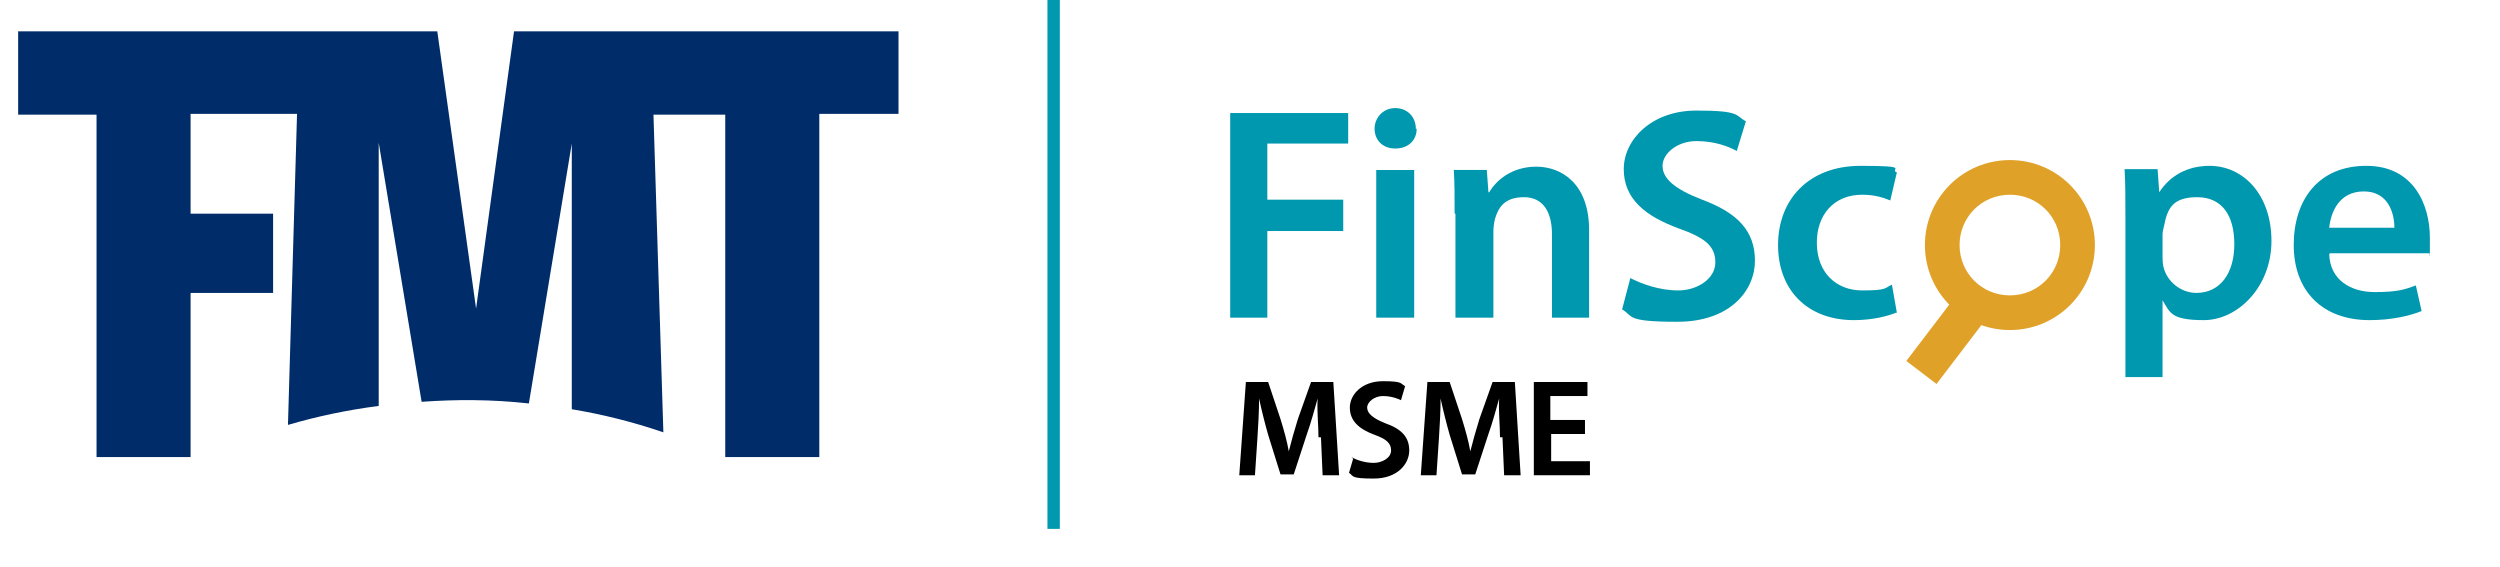 <?xml version="1.0" encoding="UTF-8"?>
<svg id="Layer_1" xmlns="http://www.w3.org/2000/svg" version="1.1" viewBox="0 0 303 68.7">
  <!-- Generator: Adobe Illustrator 29.0.1, SVG Export Plug-In . SVG Version: 2.1.0 Build 192)  -->
  <defs>
    <style>
      .st0 {
        fill: #0098af;
      }

      .st1 {
        fill: #e0a128;
      }

      .st2 {
        fill: #002d69;
      }

      .st3 {
        fill: none;
        stroke: #0099b0;
        stroke-width: 1.5px;
      }
    </style>
  </defs>
  <rect class="st1" x="230.4" y="38" width="12" height="4.6" transform="translate(61.2 204) rotate(-52.7)"/>
  <path class="st1" d="M243.6,19.4c-5.7,0-10.3,4.6-10.3,10.3s4.6,10.3,10.3,10.3,10.3-4.6,10.3-10.3-4.6-10.3-10.3-10.3M243.6,35.8c-3.4,0-6.1-2.7-6.1-6.1s2.7-6.1,6.1-6.1,6.1,2.7,6.1,6.1-2.7,6.1-6.1,6.1"/>
  <path class="st2" d="M108.9,13.8V3.8h-46.6l-4.6,33.6L53,3.8H2.2v10.1h9.5v41.5h11.4v-19.9h10v-9.6h-10v-12.1h12.9l-1.1,37.7c3.4-1,7.1-1.8,11-2.3v-31.9l5.2,31.4c4.2-.3,8.5-.3,13,.2l5.2-31.5v32.2c3.6.6,7.3,1.5,11.1,2.8l-1.2-38.5h8.7v41.5h11.4V13.8h9.5Z"/>
  <line class="st3" x1="127.7" y1="-4.9" x2="127.7" y2="64.1"/>
  <g>
    <path d="M159.8,53c0-1.5-.2-3.2-.1-4.7h0c-.4,1.4-.8,2.9-1.3,4.3l-1.6,4.9h-1.6l-1.5-4.8c-.4-1.4-.8-3-1.1-4.4h0c0,1.5-.1,3.3-.2,4.8l-.3,4.5h-1.9l.8-11.3h2.7l1.5,4.5c.4,1.3.8,2.7,1,3.9h0c.3-1.2.7-2.6,1.1-3.9l1.6-4.5h2.7l.7,11.3h-2l-.2-4.6Z"/>
    <path d="M163.8,55.4c.7.4,1.7.7,2.7.7s2.1-.6,2.1-1.5-.6-1.4-2-1.9c-1.9-.7-3-1.7-3-3.3s1.5-3.2,4-3.2,2.1.3,2.7.6l-.5,1.7c-.4-.2-1.2-.5-2.2-.5s-1.9.7-1.9,1.4.7,1.3,2.2,1.9c2,.7,2.9,1.7,2.9,3.3s-1.4,3.4-4.3,3.4-2.4-.3-3-.7l.5-1.7Z"/>
    <path d="M181.8,53c0-1.5-.2-3.2-.1-4.7h0c-.4,1.4-.8,2.9-1.3,4.3l-1.6,4.9h-1.6l-1.5-4.8c-.4-1.4-.8-3-1.1-4.4h0c0,1.5-.1,3.3-.2,4.8l-.3,4.5h-1.9l.8-11.3h2.7l1.5,4.5c.4,1.3.8,2.7,1,3.9h0c.3-1.2.7-2.6,1.1-3.9l1.6-4.5h2.7l.7,11.3h-2l-.2-4.6Z"/>
    <path d="M192.2,52.6h-4.2v3.3h4.7v1.7h-6.8v-11.3h6.5v1.7h-4.5v2.9h4.2v1.7Z"/>
  </g>
  <polygon class="st0" points="149.1 13.7 163.4 13.7 163.4 17.4 153.6 17.4 153.6 24.2 162.8 24.2 162.8 28 153.6 28 153.6 38.5 149.1 38.5 149.1 13.7"/>
  <path class="st0" d="M171.7,15.6c0,1.4-1,2.4-2.6,2.4s-2.5-1.1-2.5-2.4,1-2.5,2.5-2.5,2.5,1.1,2.5,2.5M166.8,20.6h4.6v17.9h-4.6v-17.9Z"/>
  <path class="st0" d="M176.3,25.9c0-2.1,0-3.8-.1-5.3h4l.2,2.7h.1c.8-1.4,2.7-3.1,5.7-3.1s6.4,2,6.4,7.7v10.6h-4.5v-10.1c0-2.6-1-4.5-3.4-4.5s-3.1,1.3-3.5,2.6c-.1.4-.2,1-.2,1.5v10.5h-4.6v-12.6Z"/>
  <path class="st0" d="M197.4,33.6c1.5.8,3.7,1.6,6,1.6s4.5-1.4,4.5-3.4-1.3-3-4.4-4.1c-4.1-1.5-6.7-3.6-6.7-7.2s3.4-7.1,8.8-7.1,4.7.6,6,1.3l-1.1,3.6c-.9-.5-2.6-1.2-4.9-1.2s-4.1,1.5-4.1,3,1.4,2.8,4.8,4.1c4.3,1.6,6.4,3.8,6.4,7.4s-3,7.4-9.4,7.4-5.3-.7-6.7-1.5l1-3.8Z"/>
  <path class="st0" d="M229.8,37.9c-1,.4-2.8.9-5.1.9-5.6,0-9.2-3.6-9.2-9.1s3.7-9.6,10-9.6,3.4.4,4.4.8l-.8,3.4c-.7-.3-1.8-.7-3.4-.7-3.5,0-5.5,2.5-5.5,5.8,0,3.7,2.4,5.8,5.5,5.8s2.7-.3,3.6-.7l.6,3.4Z"/>
  <path class="st0" d="M257.6,26.5c0-2.4,0-4.3-.1-6h4l.2,2.8h0c1.3-2,3.4-3.2,6.1-3.2,4.1,0,7.5,3.5,7.5,9.1s-4.1,9.6-8.2,9.6-4.1-1-5-2.4h0v9.3h-4.5v-19.3ZM262.1,31c0,.4,0,.8.1,1.3.4,1.8,2.1,3.2,4,3.2,2.9,0,4.6-2.4,4.6-5.9s-1.5-5.7-4.5-5.7-3.6,1.4-4,3.4c-.1.4-.2.8-.2,1.1v2.8Z"/>
  <path class="st0" d="M282.3,30.8c.1,3.2,2.7,4.6,5.5,4.6s3.6-.3,5-.8l.7,3.1c-1.5.6-3.7,1.1-6.3,1.1-5.8,0-9.2-3.6-9.2-9.1s3-9.6,8.8-9.6,7.7,4.8,7.7,8.7,0,1.5-.1,1.9h-12ZM290.2,27.6c0-1.7-.7-4.4-3.7-4.4s-4,2.5-4.2,4.4h7.9Z"/>
</svg>